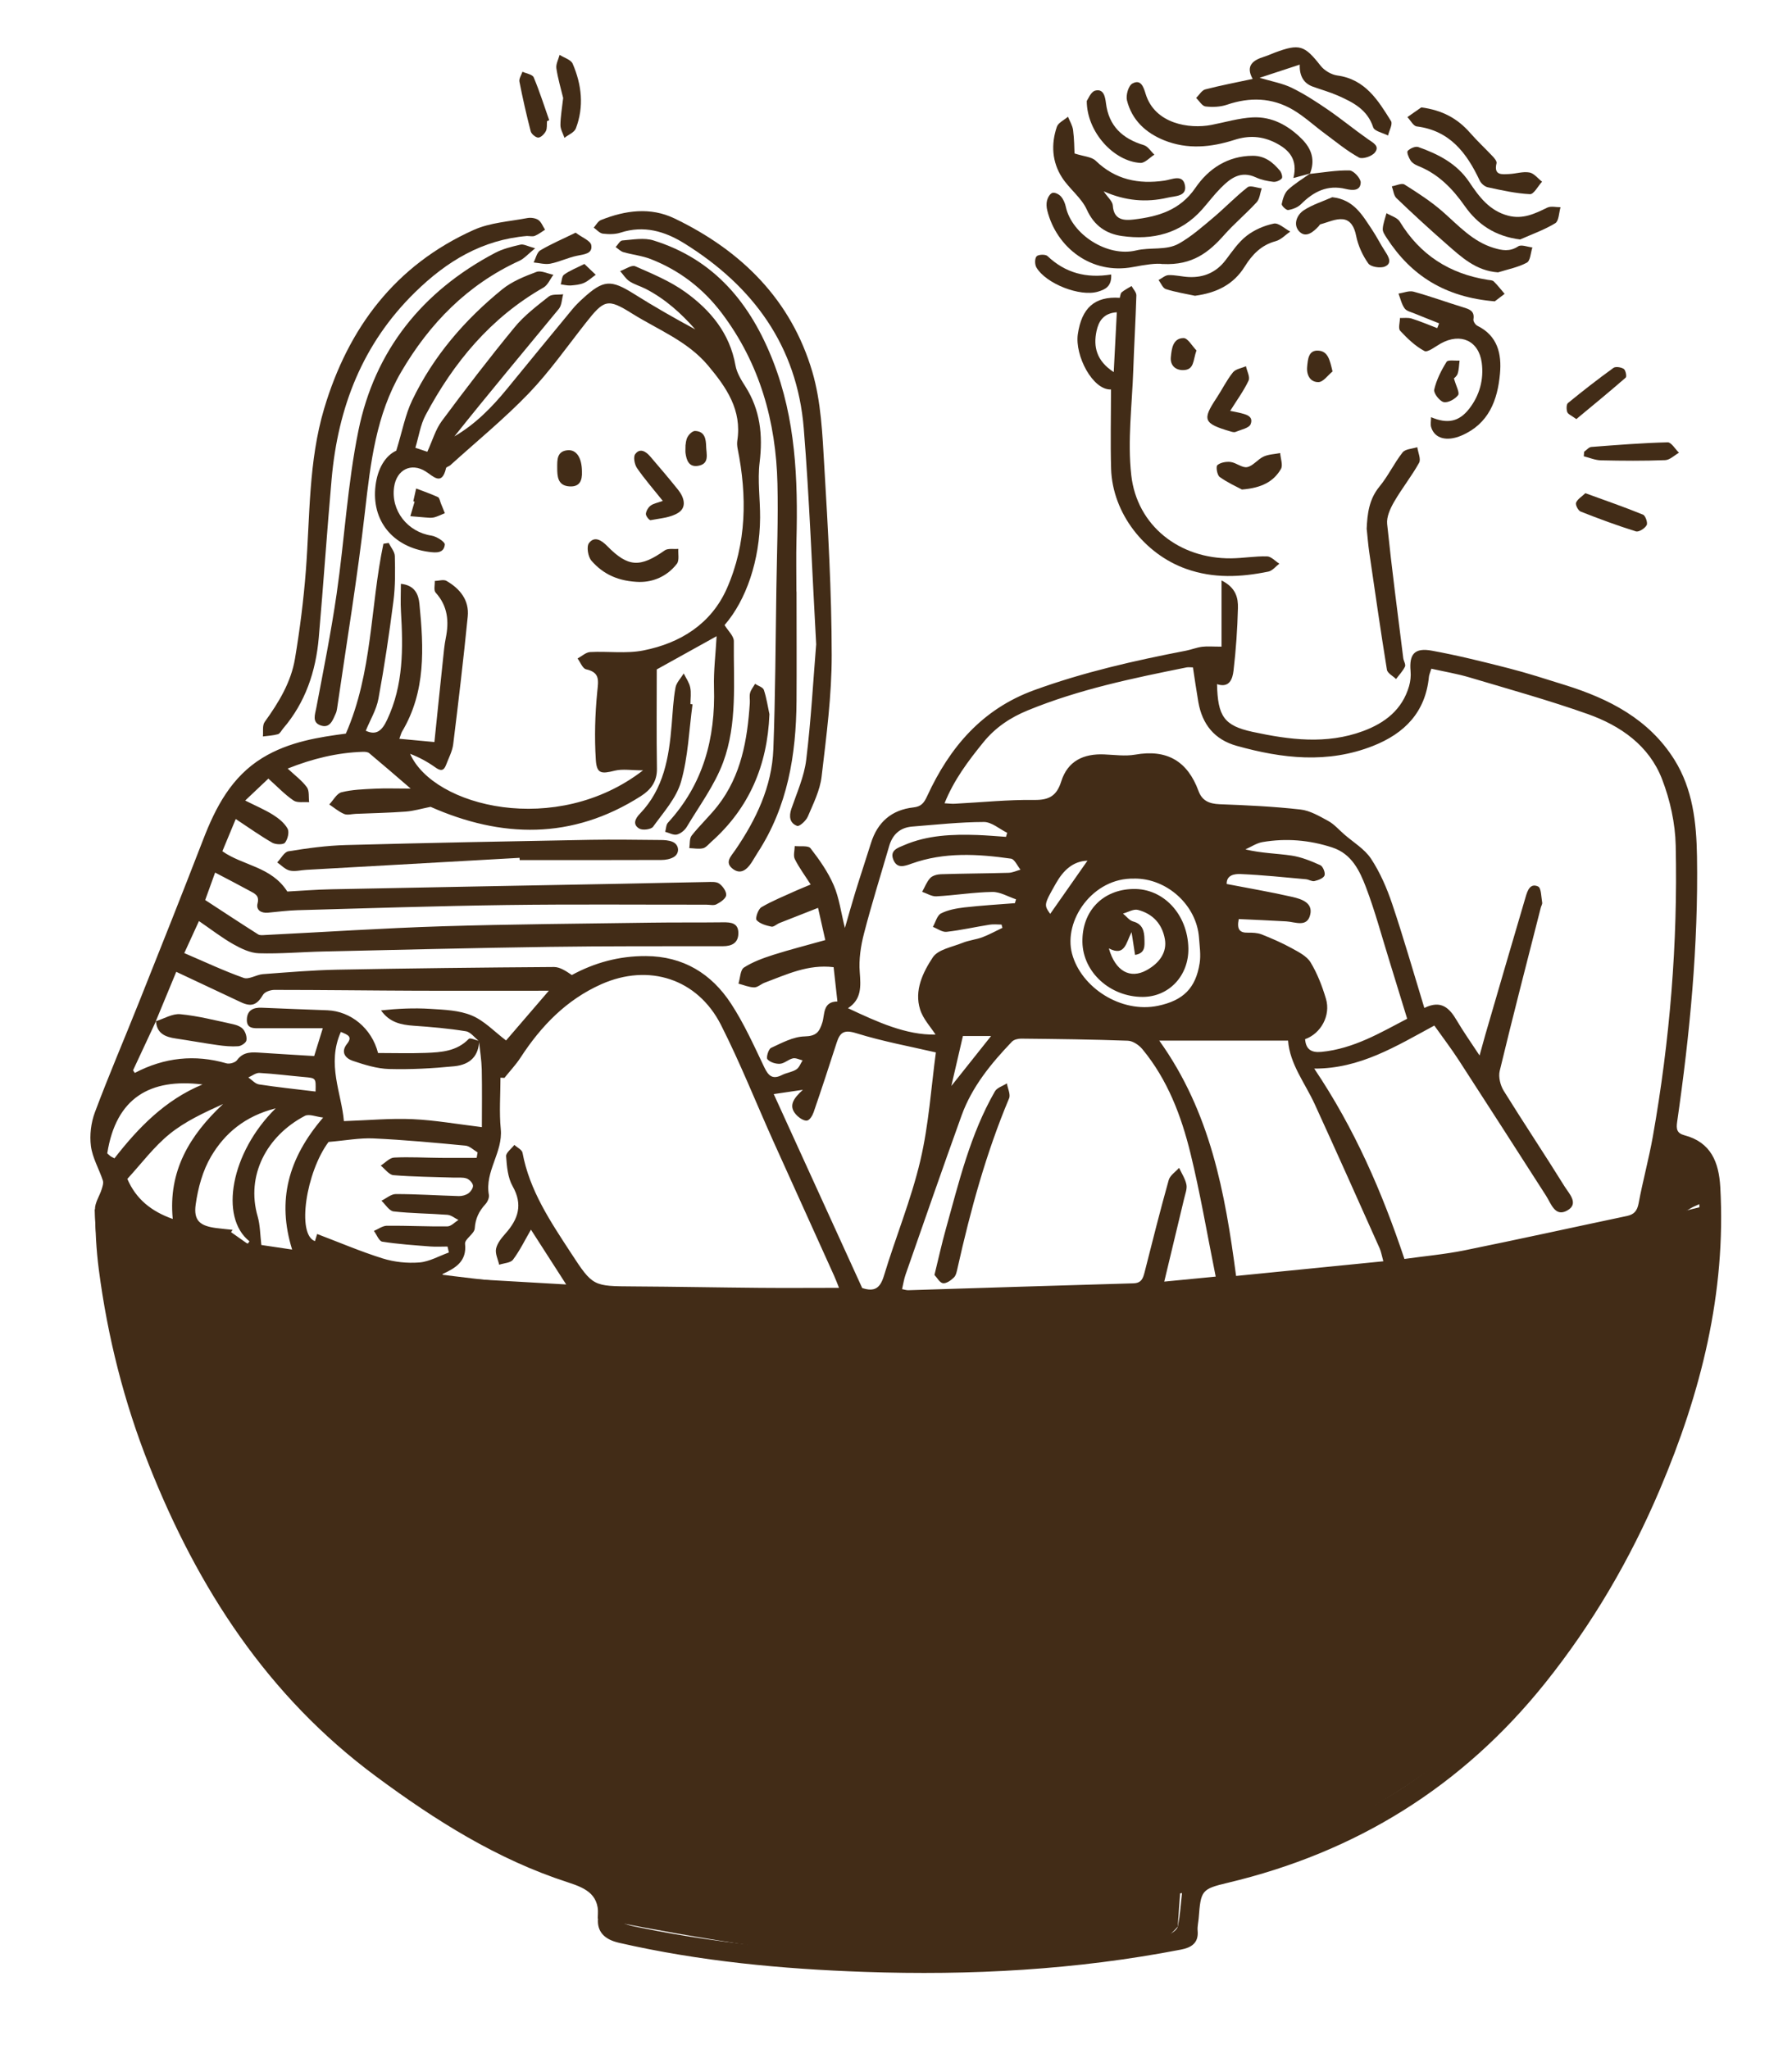 <?xml version="1.0" encoding="UTF-8"?>
<svg id="Layer_1" data-name="Layer 1" xmlns="http://www.w3.org/2000/svg" viewBox="0 0 301.56 344.75">
  <defs>
    <style>
      .cls-1 {
        fill: #422c17;
      }
    </style>
  </defs>
  <g id="HDOdVU.tif">
    <g>
      <path class="cls-1" d="M66.69,75.81c1.02-3.32,1.51-6.03,2.66-8.43,3.55-7.43,8.83-13.55,15.18-18.71,1.64-1.33,3.74-2.17,5.74-2.92.78-.29,1.89.3,2.86.48-.55.73-.94,1.73-1.67,2.15-8.9,5.08-15.13,12.61-19.86,21.5-.85,1.61-1.12,3.53-1.7,5.46,1.06.35,1.83.61,2.01.67.87-1.9,1.38-3.75,2.45-5.19,3.96-5.34,8.01-10.62,12.23-15.75,1.62-1.98,3.74-3.58,5.76-5.18.56-.44,1.6-.27,2.42-.38-.23.82-.23,1.84-.72,2.45-5.87,7.14-11.81,14.21-17.58,21.46,3.51-2.04,6.29-4.87,8.83-7.97,3.66-4.48,7.33-8.95,11.01-13.41.55-.67,1.18-1.28,1.82-1.86,3.42-3.12,4.67-3.17,8.56-.73,3.35,2.11,6.8,4.08,10.31,5.97-2.4-2.73-5.07-5.13-8.34-6.82-.9-.46-1.91-.73-2.74-1.28-.62-.41-1.05-1.13-1.56-1.71.86-.3,1.93-1.08,2.54-.81,2.88,1.26,5.86,2.5,8.39,4.31,4.25,3.05,7.52,6.94,8.48,12.39.22,1.23.96,2.43,1.65,3.51,2.52,3.96,2.97,8.19,2.41,12.79-.37,3.05.1,6.2.08,9.31-.05,7.18-2.34,13.87-5.98,18.06.59.97,1.57,1.84,1.56,2.71-.07,6.84.62,13.85-1.8,20.38-1.43,3.85-3.99,7.29-6.12,10.86-.34.57-1.03,1.14-1.66,1.29-.59.14-1.31-.28-1.97-.46.15-.52.14-1.18.46-1.53,5.94-6.46,8.01-14.19,7.75-22.78-.08-2.78.28-5.58.44-8.6-3.44,1.91-6.61,3.67-10.07,5.59,0,5.33-.06,11.02.03,16.71.03,2.18-1.07,3.57-2.71,4.61-11.6,7.41-23.53,7.04-35.38,1.8-1.55.31-2.85.7-4.18.8-2.81.21-5.63.26-8.44.38-.65.03-1.39.25-1.93.02-.9-.38-1.68-1.05-2.5-1.6.68-.71,1.25-1.84,2.05-2.05,1.8-.45,3.71-.51,5.58-.6,1.78-.09,3.57-.02,6.07-.02-2.65-2.28-4.8-4.14-6.98-5.96-.24-.2-.69-.24-1.04-.23-4.36.14-8.51,1.16-12.68,2.82,1.2,1.13,2.39,2,3.23,3.14.44.6.27,1.66.38,2.52-.89-.08-1.99.15-2.63-.29-1.48-1.01-2.73-2.34-4.23-3.68-1.24,1.18-2.51,2.38-3.9,3.69,1.77.89,3.29,1.53,4.67,2.39.95.6,1.93,1.38,2.46,2.33.32.57.03,1.81-.44,2.38-.29.36-1.57.32-2.13,0-2.03-1.17-3.94-2.53-6.15-3.99-.86,2.07-1.54,3.71-2.25,5.42,3.45,2.44,8.24,2.56,10.93,6.78,2.14-.11,4.79-.33,7.45-.38,16.27-.33,32.53-.62,48.8-.93,4.77-.09,9.55-.21,14.32-.29.71-.01,1.59-.1,2.1.26.6.42,1.25,1.33,1.18,1.96-.06.58-.97,1.19-1.64,1.53-.46.24-1.13.06-1.71.06-11.22.01-22.43-.09-33.65.06-11.71.16-23.42.55-35.13.87-1.66.05-3.31.26-4.97.42-1.17.11-2.04-.46-1.76-1.55.35-1.34-.46-1.65-1.24-2.08-1.88-1.03-3.79-2.01-5.9-3.12-.63,1.73-1.14,3.13-1.67,4.62,3.01,1.96,5.94,3.9,8.91,5.78.32.2.84.12,1.27.1,9.88-.49,19.76-1.15,29.65-1.46,11.71-.36,23.43-.44,35.15-.61,4.05-.06,8.1-.01,12.16-.06,1.35-.02,2.59.12,2.58,1.82,0,1.63-1.06,2.2-2.61,2.2-9.77.01-19.54-.03-29.3.11-12.65.18-25.3.5-37.95.78-3.61.08-7.22.41-10.82.3-1.45-.04-2.98-.78-4.3-1.52-1.93-1.09-3.7-2.47-5.79-3.9-.88,1.93-1.64,3.59-2.47,5.39,3.38,1.44,6.62,2.98,9.99,4.17.89.32,2.15-.55,3.25-.63,4.17-.31,8.35-.67,12.53-.75,12.15-.23,24.3-.37,36.45-.45,1.01,0,2.03.69,3,1.35,3.78-2.06,7.95-3.22,12.47-3.19,6.27.03,11.01,2.95,14.31,7.99,2.2,3.36,3.87,7.09,5.61,10.73.7,1.47,1.41,2.08,2.98,1.29.77-.39,1.7-.48,2.41-.94.48-.3.71-1,1.05-1.52-.55-.13-1.14-.45-1.63-.34-.76.17-1.43.86-2.17.91-.72.05-1.67-.25-2.12-.76-.24-.27.17-1.7.61-1.91,1.8-.83,3.72-1.88,5.62-1.93,1.97-.05,2.5-.7,3.02-2.36.42-1.35.04-3.49,2.53-3.52-.22-1.99-.42-3.83-.64-5.77-4.32-.53-7.92,1.24-11.61,2.61-.61.23-1.18.8-1.76.79-.88-.02-1.76-.4-2.64-.63.29-.93.3-2.3.92-2.71,1.49-.96,3.24-1.59,4.95-2.14,2.8-.89,5.66-1.61,8.74-2.48-.37-1.64-.75-3.35-1.22-5.42-2.37.93-4.43,1.73-6.49,2.55-.47.19-.97.69-1.35.61-.9-.19-1.94-.48-2.5-1.1-.26-.29.26-1.85.81-2.17,1.85-1.09,3.88-1.89,5.84-2.79.71-.32,1.44-.6,2.45-1.03-.96-1.51-1.95-2.83-2.67-4.28-.29-.58-.02-1.45-.01-2.19.91.11,2.27-.13,2.66.38,1.49,1.92,2.93,3.97,3.89,6.19.93,2.15,1.23,4.57,1.89,7.21.62-2.14,1.16-4.08,1.75-6.01.85-2.76,1.77-5.49,2.63-8.25,1.1-3.54,3.47-5.61,7.15-6.02,1.34-.15,1.79-.76,2.34-1.96,3.76-8.14,9.21-14.58,17.98-17.77,8.32-3.03,16.88-4.97,25.54-6.64.92-.18,1.8-.54,2.72-.66.88-.11,1.78-.02,3.27-.02v-11.14c2.48,1.24,2.8,3,2.76,4.65-.09,3.51-.33,7.03-.74,10.51-.16,1.39-.67,2.99-2.78,2.29.13,5.39,1.15,6.98,6,8.03,6.16,1.33,12.4,2.15,18.57-.13,3.7-1.37,6.6-3.6,7.75-7.57.23-.81.33-1.7.25-2.54-.25-2.85.68-3.96,3.6-3.42,4.32.79,8.59,1.85,12.85,2.94,3.21.82,6.38,1.85,9.55,2.84,7.41,2.31,14.11,5.73,18.39,12.55,3.1,4.94,3.72,10.6,3.81,16.26.24,14.99-1.2,29.87-3.34,44.69-.18,1.23-.03,1.91,1.23,2.25,4.47,1.18,5.79,4.54,6.03,8.7,1,17.85-3.27,34.68-10.18,50.92-4.96,11.68-11.31,22.57-19.28,32.53-13.96,17.43-31.81,28.49-53.46,33.63-4.38,1.04-4.5,1.29-4.85,5.92-.06.72-.25,1.44-.18,2.15.19,2.1-1.13,2.84-2.81,3.16-17.61,3.41-35.42,4.38-53.29,3.75-13.87-.48-27.67-1.78-41.26-4.89-2.45-.56-3.73-1.85-3.55-4.08.31-3.89-1.72-5.02-5.07-6.1-11.88-3.84-22.31-10.43-32.3-17.83-18.22-13.49-29.97-31.64-38.19-52.38-4.2-10.59-6.97-21.57-8.44-32.87-.44-3.36-.6-6.76-.65-10.15-.02-1.11.76-2.22,1.12-3.35.15-.48.35-1.06.21-1.49-.64-1.95-1.75-3.81-2.01-5.79-.24-1.85.01-3.94.67-5.7,2.35-6.28,5-12.44,7.48-18.67,3.61-9.05,7.22-18.1,10.73-27.19,2.12-5.5,4.79-10.59,9.99-13.77,4.48-2.74,9.59-3.49,14.03-4.08,4.51-10.31,4.09-21.37,6.32-31.94l.89-.14c.36.74,1.01,1.47,1.03,2.21.06,2.52.09,5.06-.23,7.55-.71,5.5-1.52,11-2.53,16.46-.34,1.86-1.4,3.58-2.13,5.38,1.81.84,2.75-.05,3.59-1.84,2.77-5.86,2.7-12.02,2.33-18.26-.09-1.48-.01-2.96-.01-4.62,2.45.25,2.98,1.92,3.12,3.38.73,7.37,1.11,14.74-2.93,21.49-.14.24-.2.53-.45,1.2,2.02.19,3.87.36,5.9.55.51-4.88.97-9.47,1.46-14.05.12-1.15.22-2.3.45-3.43.57-2.82.35-5.4-1.71-7.67-.35-.38-.11-1.29-.14-1.95.67-.02,1.49-.3,1.98-.01,2.26,1.31,3.84,3.24,3.57,5.98-.72,7.18-1.56,14.35-2.45,21.52-.15,1.18-.77,2.31-1.2,3.46-.39,1.04-.93,1.04-1.81.41-1.3-.93-2.72-1.7-4.24-2.28,3.94,8.94,24.63,14.05,39.2,2.78-1.98,0-3.45-.27-4.77.06-2.27.57-3.03.52-3.18-1.85-.24-3.79-.13-7.63.24-11.4.19-1.92.51-3.28-1.88-3.81-.58-.13-.96-1.19-1.43-1.82.71-.38,1.4-1.04,2.12-1.08,2.98-.16,6.07.3,8.95-.27,6.23-1.23,11.42-4.46,14.06-10.44,3.33-7.56,3.42-15.53,1.8-23.55-.08-.42-.11-.87-.05-1.29.8-5.18-1.82-8.96-4.92-12.66-3.46-4.12-8.39-6-12.76-8.73-4.14-2.59-4.7-2.42-7.86,1.61-3.13,3.98-6.06,8.16-9.55,11.8-4.14,4.3-8.79,8.1-13.22,12.11-.21.19-.66.27-.7.47-.71,3.08-2.16,1.35-3.45.55-2.42-1.51-4.86-.3-5.29,2.61-.58,4,2.26,7.59,6.29,8.2.85.13,2.29,1.06,2.24,1.5-.15,1.52-1.52,1.39-2.71,1.23-6.06-.82-9.67-5.27-8.95-11.13.34-2.82,1.61-5.06,3.55-5.92ZM80.63,175.13c-.08,2.43-1.39,3.99-4.19,4.27-3.64.36-7.32.56-10.98.46-2.04-.06-4.12-.71-6.08-1.37-1.23-.41-2.11-1.44-.99-2.85,1-1.26.12-1.53-1.03-2.02-2.42,5.41.13,10.35.51,15.01,4.13-.14,7.87-.5,11.58-.33,3.77.17,7.52.84,11.64,1.34,0-3.09.05-6.4-.02-9.7-.04-1.6-.3-3.19-.47-4.78-.73-.57-1.4-1.52-2.2-1.65-2.91-.47-5.85-.73-8.79-.93-2.12-.15-4.06-.55-5.49-2.58,2.77-.3,5.53-.43,8.27-.26,2.36.15,4.87.23,7,1.12,2.11.88,3.82,2.72,5.77,4.2,2.31-2.69,4.76-5.54,7.2-8.37-7.33,0-14.61.02-21.89,0-8.1-.03-16.19-.14-24.29-.14-.65,0-1.61.32-1.9.8-1.04,1.74-1.95,2.12-3.77,1.26-3.55-1.68-7.11-3.34-10.85-5.1-1.2,2.89-2.32,5.61-3.45,8.33l.05-.06c-1.29,2.77-2.58,5.53-3.87,8.3.1.15.2.3.29.44,4.98-2.61,10.11-3.15,15.44-1.61.51.15,1.46-.13,1.76-.53,1.1-1.51,2.57-1.35,4.1-1.25,3,.2,6,.37,8.89.55.49-1.57.94-3.04,1.45-4.68-3.53,0-6.99,0-10.45,0-1.09,0-2.38.15-2.33-1.47.04-1.53,1.06-2.05,2.52-1.98,3.68.17,7.36.28,11.04.43,3.93.17,7.45,3.01,8.52,7.19,2.61,0,5.34.08,8.06-.02,2.59-.1,5.2-.27,7.21-2.36.22-.23,1.14.21,1.73.34ZM285.94,202.61c-.61.29-1.02.43-1.37.65-6.77,4.18-14.44,5.77-22.03,7.5-13.61,3.1-27.4,5.11-41.3,6.17-16.27,1.24-32.54,2.67-48.84,3.18-15.96.5-31.95-.1-47.92-.15-17.86-.06-35.71-.32-53.48-2.23-9.04-.97-18.12-1.72-27.07-3.22-8.66-1.45-17.25-3.53-24.52-9.52-.03.58-.06.85-.05,1.11.03.8.02,1.6.11,2.38,1.75,15.53,5.46,30.54,12.1,44.74,7.41,15.84,17.11,29.86,30.93,40.98,18.17,14.62,38.53,23.16,61.95,23.79,12.2.33,24.4.49,36.61.48,13.97,0,27.83-1.42,41.51-4.34,16.4-3.5,31.42-9.88,43.83-21.45,17.37-16.18,28.74-36.05,35.2-58.76,2.87-10.08,4.83-20.37,4.36-31.32ZM248.98,177.6c.39-1.39.66-2.42.95-3.43,2.26-7.75,4.51-15.5,6.8-23.24.3-1.03.74-2.4,2.1-1.78.54.25.52,1.76.69,2.71.05.25-.16.55-.23.83-2.33,9.16-4.71,18.31-6.92,27.5-.24,1.01.11,2.42.68,3.34,3.35,5.4,6.89,10.69,10.24,16.09.74,1.19,2.49,2.91.44,4.05-2.05,1.14-2.7-1.15-3.56-2.49-4.88-7.6-9.75-15.2-14.67-22.78-1.28-1.98-2.72-3.86-4.13-5.85-6.44,3.48-12.53,7.28-20.21,7.24,6.79,10.09,11.42,20.77,15.18,32.03,3.4-.48,6.79-.78,10.11-1.45,9.12-1.85,18.22-3.86,27.33-5.78,1.22-.26,1.73-.87,1.97-2.14.7-3.76,1.72-7.46,2.39-11.22,2.87-16.2,4.21-32.54,3.85-48.97-.08-3.74-.94-7.65-2.29-11.15-2.18-5.67-6.99-9.01-12.51-10.97-6.52-2.31-13.21-4.17-19.85-6.15-2.11-.63-4.3-.99-6.47-1.48-.21.69-.38,1.02-.41,1.37-.58,5.94-4.08,9.51-9.38,11.61-7.65,3.03-15.31,2.14-22.96,0-3.74-1.04-5.8-3.61-6.46-7.36-.33-1.9-.6-3.82-.91-5.84-.38,0-.73-.06-1.06,0-9.06,1.82-18.1,3.69-26.71,7.22-2.94,1.2-5.48,2.89-7.49,5.37-2.54,3.13-4.96,6.33-6.54,10.27.72.04,1.22.11,1.71.08,4.47-.23,8.95-.7,13.41-.64,2.53.04,3.77-.75,4.51-3.1,1.09-3.47,3.77-4.71,7.25-4.56,1.73.07,3.51.33,5.19.04,5.35-.95,8.82,1.09,10.67,6.12.6,1.64,1.81,2.15,3.54,2.22,4.54.17,9.09.38,13.61.89,1.62.18,3.21,1.13,4.7,1.94.98.54,1.76,1.45,2.63,2.21,1.55,1.36,3.46,2.48,4.55,4.13,1.53,2.32,2.67,4.97,3.56,7.61,1.93,5.73,3.59,11.54,5.41,17.5,2.84-1.41,4.24.03,5.45,2.09,1.13,1.92,2.42,3.74,3.86,5.93ZM84.92,181.36l-.7-.04c0,2.89-.23,5.79.05,8.65.38,3.92-2.72,7.12-2,11.06.09.49-.23,1.19-.59,1.58-1.08,1.18-1.68,2.41-1.79,4.08-.06.9-1.71,1.79-1.63,2.58.32,2.95-1.58,4.07-3.79,5.09l.13.56c6.75.39,13.49.78,20.68,1.19-2.16-3.35-3.98-6.19-5.93-9.22-1.02,1.76-1.87,3.52-3.02,5.05-.41.55-1.53.58-2.33.85-.2-.9-.7-1.87-.52-2.7.2-.93.92-1.8,1.58-2.55,2.15-2.42,2.97-4.85,1.2-7.97-.81-1.43-.97-3.32-1.09-5.03-.04-.6.9-1.27,1.39-1.91.47.44,1.28.81,1.37,1.32,1.18,6.37,4.72,11.6,8.15,16.86,3.69,5.66,3.74,5.59,10.53,5.63,7.09.04,14.17.18,21.26.24,4.39.04,8.78,0,13.32,0-.28-.7-.52-1.36-.81-2-3.42-7.57-6.85-15.13-10.26-22.7-2.93-6.52-5.57-13.18-8.8-19.55-3.95-7.77-12.15-10.38-20.12-6.84-5.89,2.62-10.15,7.04-13.61,12.36-.78,1.2-1.79,2.26-2.69,3.39ZM195.93,215.63c3.02-.29,5.67-.55,8.65-.84-1.45-7.19-2.6-14.02-4.24-20.72-1.55-6.33-3.86-12.43-8.1-17.55-.57-.69-1.6-1.39-2.44-1.42-5.99-.22-11.98-.29-17.98-.35-.51,0-1.19.16-1.53.51-3.51,3.67-6.73,7.59-8.48,12.44-3.2,8.89-6.3,17.82-9.42,26.75-.27.77-.39,1.6-.59,2.45.48.09.76.19,1.04.18,12.63-.39,25.26-.8,37.89-1.16,1.36-.04,1.62-.84,1.89-1.89,1.31-5.17,2.61-10.34,4.05-15.48.22-.79,1.15-1.38,1.75-2.06.43.93,1.03,1.83,1.23,2.8.15.72-.19,1.56-.37,2.33-1.08,4.55-2.18,9.1-3.36,14.02ZM208,214.68c8.45-.84,16.54-1.65,24.79-2.47-.27-.97-.37-1.62-.63-2.2-3.62-8.09-7.23-16.18-10.92-24.24-1.64-3.57-4.2-6.75-4.48-10.69h-21.68c8.63,12.05,11.07,25.58,12.93,39.6ZM130.21,184.09c5.01,10.98,9.96,21.84,14.88,32.62,2.06.68,3.02.04,3.65-2.03,1.96-6.49,4.58-12.81,6.13-19.39,1.44-6.12,1.84-12.48,2.62-18.22-4.2-.98-8.88-1.83-13.39-3.23-2.05-.64-2.74-.16-3.3,1.58-1.26,3.91-2.54,7.82-3.88,11.71-.19.55-.63,1.3-1.08,1.4-.47.1-1.2-.35-1.63-.75-1.74-1.63-.66-2.99.9-4.42-1.71.25-3.04.45-4.9.72ZM103.98,319.39c-.28,3.98-.19,4.14,3.73,4.93,14.98,3.03,30.14,4.32,45.39,4.31,9.73,0,19.46-.54,29.17-1.15,4.81-.3,9.58-1.28,14.35-2.05.6-.1,1.47-.76,1.58-1.29.38-1.79.48-3.64.71-5.63-31.6,4.83-63.17,4.56-94.93.87ZM236.8,171.4c-1.09-3.54-2.07-6.75-3.06-9.96-1.26-4.06-2.36-8.18-3.87-12.15-1.07-2.8-2.4-5.63-5.67-6.7-3.85-1.26-7.78-1.59-11.75-.91-1,.17-1.92.81-2.87,1.23,2.74.66,5.27.67,7.75,1.04,1.67.25,3.31.92,4.86,1.62.44.2.87,1.29.7,1.73-.19.48-1.06.79-1.69.94-.43.1-.96-.27-1.45-.31-3.65-.33-7.3-.71-10.96-.87-1.01-.05-2.41.14-2.36,1.67,3.76.73,7.43,1.35,11.06,2.18,1.5.35,3.49.96,2.99,3-.53,2.18-2.52,1.2-4.03,1.11-2.69-.16-5.38-.26-7.99-.39-.37,1.81.21,2.32,1.53,2.29.77-.01,1.61.02,2.31.29,1.72.68,3.44,1.43,5.06,2.32,1.16.64,2.54,1.33,3.18,2.38,1.14,1.88,1.96,4.01,2.59,6.13.84,2.81-.85,5.86-3.51,6.8.14,1.7,1.02,2.3,2.74,2.14,5.49-.53,10.07-3.31,14.46-5.59ZM157.47,174.12c-.84-1.32-2.13-2.67-2.63-4.27-1.02-3.22.47-6.25,2.13-8.77.88-1.34,3.27-1.74,5.02-2.45,1.07-.43,2.26-.54,3.33-.94,1.16-.44,2.25-1.05,3.37-1.58l-.15-.55c-.67,0-1.36-.09-2.02.02-2.41.38-4.81.93-7.23,1.2-.73.08-1.53-.53-2.3-.83.44-.78.7-1.93,1.37-2.27,1.19-.6,2.6-.85,3.95-1.01,2.82-.32,5.65-.49,8.48-.71.06-.22.13-.44.19-.65-1.33-.44-2.67-1.26-3.99-1.24-3.14.05-6.27.57-9.42.74-.78.04-1.59-.49-2.39-.76.44-.78.76-1.67,1.35-2.31.39-.42,1.18-.63,1.8-.65,3.8-.12,7.59-.13,11.39-.24.67-.02,1.34-.34,2.01-.53-.53-.64-.99-1.76-1.6-1.85-5.61-.8-11.23-1.13-16.71.83-1.24.45-2.48.9-3.1-.69-.61-1.57.82-1.98,1.82-2.41,3.94-1.7,8.13-1.85,12.34-1.71,1.6.06,3.2.2,4.81.31.07-.23.13-.45.2-.68-1.3-.64-2.61-1.82-3.91-1.82-4.02.01-8.05.45-12.07.77-2.02.16-3.3,1.31-3.87,3.25-1.43,4.92-2.97,9.81-4.25,14.76-.54,2.09-.88,4.34-.71,6.48.18,2.41.33,4.57-1.98,6.07,4.97,2.33,9.79,4.55,14.76,4.44ZM55.3,192.12c-3.79,5.06-5.41,15.58-2.3,16.7.16-.5.31-1,.37-1.2,3.77,1.43,7.34,2.96,11.02,4.11,1.95.61,4.13.84,6.17.68,1.69-.13,3.32-1.09,4.98-1.68-.08-.33-.16-.67-.23-1-.96,0-1.92.06-2.87-.01-2.71-.21-5.43-.39-8.11-.81-.55-.09-.94-1.18-1.41-1.81.73-.3,1.45-.86,2.18-.87,3.39-.03,6.79.15,10.18.11.63,0,1.25-.71,1.87-1.08-.62-.3-1.22-.82-1.86-.87-3.02-.23-6.06-.23-9.06-.57-.74-.09-1.37-1.17-2.04-1.8.81-.39,1.61-1.12,2.42-1.12,3.54,0,7.08.24,10.61.34.54.01,1.18-.16,1.61-.47.39-.29.83-.92.76-1.33-.07-.45-.62-1.01-1.08-1.17-.66-.22-1.43-.12-2.15-.14-3.39-.12-6.78-.13-10.15-.41-.75-.06-1.43-1.05-2.14-1.61.75-.47,1.48-1.31,2.25-1.35,2.59-.13,5.2.03,7.81.05,2.03.02,4.06,0,6.08,0,.05-.31.11-.61.16-.92-.68-.4-1.33-1.07-2.04-1.14-5.15-.49-10.3-.97-15.47-1.21-2.3-.11-4.62.34-7.57.59ZM190.85,147.83c-6.94-.19-11.95,7.05-10.44,12.65,1.53,5.69,8.26,10.05,14.48,8.74,4.22-.89,6.33-2.95,6.99-7.17.22-1.39-.01-2.86-.11-4.29-.4-5.47-5.4-10-10.91-9.94ZM54.38,188.03c-1.18-.13-2.37-.66-3.09-.28-6.42,3.38-9.93,10.02-7.93,16.92.42,1.45.41,3.02.62,4.8,1.37.2,3.26.48,5.18.77-2.57-8.25-.68-15.33,5.21-22.2ZM46.38,186.48c-5.16,1.31-8.56,4.2-10.86,8.09-1.41,2.39-2.2,5.31-2.59,8.09-.38,2.72.74,3.61,3.46,3.96.92.12,1.84.2,2.76.3-.09.13-.18.26-.27.39.93.66,1.87,1.31,2.8,1.97l.3-.43c-5.1-4.03-3.14-14.94,4.41-22.37ZM29.07,205.08c-.78-8.07,2.85-14.07,8.47-19.33-3.21,1.46-6.39,2.92-9.02,5.06-2.64,2.15-4.73,4.97-7.09,7.54,1.45,3.39,4.04,5.47,7.64,6.74ZM34.07,182.46c-8.8-1.08-14.55,2.24-16.02,11.59-.04-.04.21.22.49.44.16.13.37.21.72.4,4.03-5.18,8.55-9.84,14.82-12.43ZM53.1,183.65c.07-2.29.07-2.26-1.91-2.44-2.51-.22-5.01-.55-7.53-.69-.61-.03-1.24.49-1.87.76.59.4,1.15,1.07,1.79,1.17,3.11.48,6.25.8,9.52,1.2ZM162.04,174.31c-.68,2.94-1.31,5.62-1.95,8.41,2.26-2.85,4.41-5.55,6.69-8.41h-4.73ZM176.73,153.76c2.03-2.9,4.16-5.93,6.27-8.95-2.47.08-4.09,1.67-5.31,3.82-2.04,3.6-2.03,3.61-.96,5.13Z"/>
      <path class="cls-1" d="M134.04,99.55c0,6.15.04,12.3,0,18.45-.07,9.01-1.49,17.69-6.53,25.44-.35.54-.67,1.12-1.02,1.66-.79,1.21-1.85,2.12-3.2,1.07-1.38-1.08-.29-2.08.43-3.13,3.52-5.14,6.18-10.69,6.42-17,.34-9.02.37-18.04.51-27.07.09-5.86.32-11.72.18-17.57-.24-10.49-2.98-20.26-9.39-28.74-3.1-4.1-7.11-7.19-11.94-9.07-1.46-.57-3.07-.73-4.58-1.16-.48-.14-.88-.56-1.32-.86.37-.39.72-1.08,1.12-1.11,1.76-.13,3.67-.51,5.27,0,10.25,3.2,16.32,10.61,20.11,20.32,3.8,9.72,4.19,19.85,3.93,30.08-.07,2.89-.01,5.79-.01,8.68,0,0,.02,0,.02,0Z"/>
      <path class="cls-1" d="M137.35,108.47c-.71-12.74-1.14-24.58-2.09-36.37-1.12-13.86-8.5-23.94-20.1-31.15-3.3-2.05-6.81-3.08-10.73-1.81-.93.3-2.01.29-2.99.17-.54-.07-1.02-.66-1.53-1.01.4-.44.72-1.09,1.22-1.28,4.09-1.63,8.32-2.22,12.39-.26,11.24,5.41,19.61,13.67,23.18,25.8,1.48,5.04,1.7,10.52,2.01,15.83.63,10.59,1.24,21.2,1.25,31.81.01,6.83-.9,13.67-1.7,20.47-.27,2.3-1.39,4.54-2.32,6.72-.29.69-1.41,1.71-1.79,1.57-1.24-.45-1.42-1.57-.98-2.87.93-2.72,2.16-5.43,2.5-8.24.82-6.72,1.19-13.5,1.67-19.37Z"/>
      <path class="cls-1" d="M88.73,39.7c-7.58.63-13.56,4.25-18.91,9.5-8.83,8.66-12.93,19.31-14.01,31.35-.79,8.92-1.39,17.85-2.17,26.77-.5,5.65-2.24,10.88-6.01,15.27-.28.33-.51.84-.86.94-.81.23-1.69.27-2.53.38.08-.82-.12-1.85.3-2.44,2.35-3.26,4.44-6.68,5.1-10.66.82-4.9,1.45-9.86,1.83-14.81.7-9.13.43-18.37,3.08-27.26,4.06-13.6,11.99-24.13,25.16-30.05,2.76-1.24,6-1.42,9.03-2,.59-.11,1.38,0,1.85.32.51.35.76,1.08,1.13,1.64-.56.35-1.1.78-1.71,1.03-.37.15-.86.03-1.29.03Z"/>
      <path class="cls-1" d="M90.05,41.78c-1.24,1.01-1.85,1.73-2.63,2.09-8.74,4-15.13,10.54-19.9,18.69-4.23,7.22-5.17,15.31-6.1,23.48-1.26,11.1-3.1,22.14-4.7,33.2-.04.28-.11.57-.23.83-.5,1.12-.98,2.54-2.56,1.97-1.44-.52-.93-1.77-.7-2.96,1.21-6.37,2.49-12.74,3.42-19.16,1.33-9.14,1.82-18.43,3.66-27.45,2.75-13.5,10.75-23.45,22.96-29.9,1.32-.7,2.84-1.07,4.31-1.41.54-.13,1.19.27,2.47.61Z"/>
      <path class="cls-1" d="M186.95,65.53c-3.07.12-6.1-5.69-5.57-9.31.64-4.37,2.8-6.4,7.06-6.11.09-.3.1-.74.32-.93.5-.42,1.1-.71,1.66-1.06.28.53.82,1.06.81,1.58-.12,4.18-.38,8.36-.52,12.54-.2,5.9-.99,11.88-.34,17.69.95,8.56,8.16,14.11,16.81,14.01,2.02-.02,4.03-.38,6.04-.33.7.02,1.38.8,2.07,1.23-.61.46-1.16,1.19-1.84,1.33-4.64.95-9.22,1.19-13.85-.46-7.01-2.49-12.39-9.36-12.62-16.82-.13-4.39-.02-8.79-.02-13.37ZM187.42,62.61c.19-3.55.35-6.74.52-10.07-2.3.15-3.07,1.58-3.41,3.14-.57,2.65-.02,5.03,2.88,6.92Z"/>
      <path class="cls-1" d="M87.44,144.33c-11.96.67-23.93,1.35-35.89,2.02-.94.05-1.92.33-2.8.12-.76-.18-1.41-.89-2.1-1.37.63-.65,1.18-1.76,1.89-1.87,3.2-.52,6.43-.96,9.67-1.05,13.72-.37,27.43-.63,41.15-.88,3.9-.07,7.81,0,11.71.03.71,0,1.48.04,2.11.31,1.14.48,1.25,1.95.18,2.57-.59.34-1.36.48-2.06.48-7.95.03-15.9.02-23.85.02,0-.13-.02-.26-.02-.39Z"/>
      <path class="cls-1" d="M185.74,32.21c.66.98,1.49,1.66,1.53,2.38.15,2.49,1.96,2.53,3.53,2.34,4.06-.49,7.76-1.52,10.37-5.33,2.19-3.2,5.41-5.37,9.65-5.39,2.05,0,3.38,1.1,4.56,2.5.28.32.5,1.11.32,1.31-.32.36-.98.63-1.45.57-.99-.12-2.02-.33-2.92-.75-2.54-1.17-4.28.15-5.89,1.78-1.12,1.13-2.08,2.41-3.13,3.6-3.64,4.1-8.34,5.22-13.51,4.49-2.62-.37-4.67-1.7-5.91-4.44-.91-2.01-2.94-3.49-4.17-5.4-1.69-2.63-1.87-5.6-.87-8.54.24-.69,1.23-1.13,1.87-1.69.3.75.76,1.47.86,2.25.2,1.54.2,3.11.24,3.93,1.57.51,2.87.55,3.56,1.22,3.31,3.2,7.2,3.99,11.59,3.35,1.24-.18,3.09-1.16,3.44.82.33,1.87-1.67,1.75-2.92,2.05-3.6.84-7.13.54-10.73-1.06Z"/>
      <path class="cls-1" d="M218.73,10.87c-2.28.75-4.29,1.41-6.76,2.22,2.1.63,3.87.93,5.42,1.69,2.11,1.03,4.11,2.33,6.05,3.66,2.3,1.58,4.46,3.36,6.75,4.97.85.6,2.05,1.15,1.18,2.25-.5.64-2.09,1.17-2.69.84-2.06-1.14-3.9-2.67-5.8-4.08-1.79-1.32-3.44-2.87-5.35-3.98-3.5-2.03-7.22-2.13-11.06-.82-1.12.38-2.43.43-3.61.29-.57-.07-1.05-.93-1.57-1.43.51-.5.94-1.28,1.54-1.44,2.57-.67,5.18-1.16,7.97-1.76-1.22-2.19,0-3.14,1.91-3.73.62-.19,1.21-.47,1.82-.7,4.17-1.55,4.99-1.24,7.71,2.22.63.8,1.8,1.49,2.8,1.63,4.7.63,6.87,4.18,9.04,7.67.32.51-.31,1.6-.5,2.43-.87-.45-2.29-.72-2.5-1.38-.97-2.98-3.36-4.19-5.88-5.31-1.38-.61-2.85-1.02-4.27-1.53q-2.3-.83-2.21-3.7Z"/>
      <path class="cls-1" d="M242.17,54.4c-1.37-.55-2.74-1.08-4.1-1.64-.59-.25-1.37-.41-1.7-.87-.51-.71-.7-1.65-1.03-2.49.85-.13,1.77-.53,2.53-.33,2.83.78,5.59,1.79,8.4,2.65,1.05.32,1.91.62,1.68,2.02-.05.32.33.91.66,1.07,3.41,1.68,4.11,4.72,3.81,8.04-.4,4.5-1.9,8.47-6.48,10.43-2.48,1.06-4.53.5-5.1-1.4-.15-.49-.02-1.06-.02-1.69,2.76,1.17,4.71.78,6.42-1.42,1.75-2.25,2.48-4.93,2.11-7.73-.5-3.73-3.57-5.09-6.89-3.25-.91.51-2.21,1.55-2.75,1.27-1.54-.82-2.88-2.11-4.09-3.41-.36-.39-.04-1.41-.03-2.15.66.02,1.36-.09,1.97.1,1.46.46,2.87,1.06,4.3,1.61.1-.27.21-.54.31-.8Z"/>
      <path class="cls-1" d="M195.68,44.43c-1.1-.18-2.98.11-5.03.5-7,1.32-12.86-3.3-14.41-9.5-.14-.55-.18-1.19-.04-1.72.13-.49.51-1.15.91-1.26.41-.11,1.11.24,1.43.61.41.47.69,1.13.82,1.75,1.01,4.64,6.99,8.49,11.81,7.33,2.45-.59,5.07.05,7.22-1.16,2.08-1.17,3.92-2.8,5.77-4.35,1.97-1.66,3.76-3.54,5.79-5.13.46-.36,1.57.11,2.37.19-.27.79-.33,1.76-.84,2.33-1.75,1.91-3.76,3.58-5.47,5.51-2.54,2.87-5.31,5.14-10.33,4.89Z"/>
      <path class="cls-1" d="M229.98,89.09c.11-2.71.42-5.12,2.17-7.24,1.46-1.77,2.45-3.92,3.88-5.73.46-.58,1.62-.6,2.47-.88.13.89.65,2,.31,2.62-1.26,2.27-2.9,4.31-4.2,6.56-.65,1.12-1.3,2.54-1.18,3.74.78,7.53,1.77,15.04,2.71,22.55.06.5.46,1.09.29,1.45-.36.76-.99,1.4-1.5,2.09-.53-.52-1.45-.98-1.54-1.58-1.06-6.54-2-13.11-2.96-19.67-.2-1.36-.3-2.72-.43-3.93Z"/>
      <path class="cls-1" d="M220.49,29.19c-.8.21-1.6.43-2.83.76.76-3.11-.69-4.74-3.03-5.93-2.26-1.14-4.49-1.26-6.88-.49-3.93,1.26-7.92,1.66-11.86.07-3.09-1.25-5.41-3.4-6.24-6.7-.22-.86.24-2.48.9-2.84,1.45-.81,1.89.6,2.24,1.74,1.54,5.03,7.31,5.94,11.06,5.22,2.31-.45,4.62-1.15,6.95-1.27,3.25-.16,5.98,1.34,8.27,3.63,1.69,1.69,2.28,3.6,1.35,5.88l.07-.07Z"/>
      <path class="cls-1" d="M129.48,120.19c-.34,8.58-3.4,15.78-9.82,21.48-.43.38-.85.93-1.35,1.05-.73.17-1.53,0-2.31-.02.12-.72,0-1.62.39-2.11,1.38-1.75,3.04-3.29,4.41-5.04,3.94-5.07,4.97-11.08,5.38-17.26.04-.58-.1-1.18.05-1.72.15-.54.55-1.01.83-1.51.51.33,1.32.56,1.48,1.01.45,1.33.65,2.75.95,4.14Z"/>
      <path class="cls-1" d="M255.8,40.29c-4.2-.53-7.14-2.54-9.3-5.61-2.09-2.98-4.49-5.44-7.93-6.79-.45-.18-.95-.5-1.2-.89-.31-.48-.68-1.4-.48-1.61.4-.42,1.29-.82,1.78-.65,3.37,1.19,6.49,2.78,8.58,5.89,1.65,2.47,3.39,4.83,6.55,5.66,2.49.65,4.49-.34,6.59-1.36.61-.29,1.48-.06,2.22-.06-.28.92-.27,2.3-.88,2.68-1.85,1.13-3.94,1.86-5.94,2.75Z"/>
      <path class="cls-1" d="M252.12,45.83c-3.76-.26-6.21-2.59-8.7-4.77-2.87-2.51-5.68-5.09-8.43-7.73-.46-.44-.52-1.31-.77-1.98.72-.12,1.66-.59,2.12-.31,2.24,1.41,4.49,2.86,6.47,4.6,2.65,2.33,5.02,5,8.55,6.07,1.39.42,2.71.68,4.12-.26.52-.35,1.58.1,2.39.18-.29.88-.33,2.24-.93,2.56-1.47.79-3.2,1.12-4.83,1.63Z"/>
      <path class="cls-1" d="M239.19,18.07c3.52.47,6.08,1.86,8.19,4.27,1.22,1.4,2.6,2.67,3.87,4.03.28.3.66.78.59,1.08-.51,2.1.91,1.89,2.13,1.83,1.14-.05,2.32-.46,3.41-.26.77.14,1.42,1.01,2.12,1.55-.68.74-1.39,2.13-2.03,2.1-2.38-.12-4.75-.65-7.1-1.16-.53-.11-1.14-.65-1.37-1.15-2.18-4.62-5.01-8.39-10.59-9.09-.58-.07-1.05-1.03-1.57-1.57l2.34-1.63Z"/>
      <path class="cls-1" d="M251.53,50.7c-8.31-.68-14.05-4.31-18.15-10.63-.31-.48-.72-1.05-.69-1.55.05-.89.4-1.77.63-2.65.76.46,1.83.74,2.24,1.42,3.41,5.61,8.37,8.77,14.78,9.79.35.06.81.05,1.03.27.66.65,1.23,1.39,1.83,2.09-.71.54-1.43,1.08-1.67,1.27Z"/>
      <path class="cls-1" d="M116.54,118.5c-.59,4.35-.74,8.83-1.93,13.01-.78,2.76-2.96,5.16-4.71,7.59-.33.46-1.77.64-2.32.31-1.14-.67-.73-1.64.1-2.5,4.03-4.18,4.9-9.5,5.35-14.97.17-2.09.27-4.19.64-6.24.15-.85.91-1.6,1.39-2.39.38.78.92,1.52,1.09,2.34.19.9.04,1.87.04,2.81.12.01.23.03.35.04Z"/>
      <path class="cls-1" d="M201.07,49.76c-1.53-.33-3.25-.6-4.88-1.12-.52-.16-.82-1-1.23-1.52.56-.29,1.12-.82,1.69-.83,1.14-.04,2.28.27,3.43.32,2.54.11,4.61-.8,6.18-2.86,1.09-1.43,2.13-2.99,3.52-4.07,1.3-1.01,2.97-1.73,4.58-2.06.8-.16,1.83.85,2.76,1.34-.81.56-1.55,1.38-2.45,1.62-2.43.65-3.96,2.27-5.2,4.26-1.91,3.07-4.78,4.45-8.41,4.93Z"/>
      <path class="cls-1" d="M224.19,33.18c3.66.4,5.08,3.05,6.68,5.43.8,1.19,1.44,2.5,2.23,3.7.6.91,1.2,2-.04,2.53-.76.33-2.39.07-2.8-.51-.97-1.36-1.72-3.02-2.05-4.66-.29-1.48-.93-2.64-2.23-2.78-1.22-.13-2.53.52-3.79.85-.11.03-.18.22-.28.32-.93,1-2.18,2.05-3.29.86-1.05-1.12-.4-2.78.81-3.56,1.45-.94,3.17-1.47,4.77-2.18Z"/>
      <path class="cls-1" d="M107.74,97.92c-3.7-.07-6.26-1.34-8.21-3.58-.58-.66-.86-2.37-.42-2.96.94-1.25,2.13-.47,3.07.49,3.5,3.57,5.52,3.67,9.69.73.55-.38,1.51-.18,2.28-.25-.06.85.19,1.94-.24,2.5-1.68,2.19-4.08,3.07-6.17,3.06Z"/>
      <path class="cls-1" d="M182.88,16.99c.22-.29.68-1.55,1.42-1.74,1.39-.36,1.67.96,1.81,2.1.47,3.85,2.78,5.99,6.38,7.07.69.21,1.18,1.05,1.77,1.6-.78.49-1.6,1.43-2.35,1.39-4.49-.26-9.01-5.2-9.03-10.41Z"/>
      <path class="cls-1" d="M111.54,84.28c-1.61-2.01-3.08-3.69-4.34-5.52-.42-.61-.66-1.88-.31-2.35.8-1.09,1.81-.45,2.52.38,1.6,1.86,3.19,3.73,4.72,5.64.99,1.24,1.47,2.89.05,3.82-1.3.85-3.1.96-4.7,1.27-.21.04-.82-.71-.79-1.06.04-.49.4-1.09.8-1.39.49-.37,1.18-.47,2.06-.8Z"/>
      <path class="cls-1" d="M266.59,76c.4-.28.78-.77,1.2-.8,4.27-.33,8.55-.67,12.84-.78.62-.02,1.27,1.14,1.91,1.75-.77.44-1.54,1.22-2.33,1.25-3.6.14-7.21.11-10.81.03-.96-.02-1.92-.44-2.88-.68.02-.26.04-.51.06-.77Z"/>
      <path class="cls-1" d="M207.02,69.13c.67.14,1.1.21,1.51.31,1.05.26,2.46.52,1.93,1.92-.25.67-1.64.93-2.54,1.31-.23.1-.58,0-.85-.08-4.55-1.33-4.78-1.96-2.38-5.58.95-1.43,1.71-3.01,2.78-4.35.45-.57,1.45-.71,2.2-1.04.17.82.73,1.82.44,2.42-.82,1.73-1.98,3.31-3.1,5.1Z"/>
      <path class="cls-1" d="M220.41,29.26c2.23-.23,4.47-.64,6.7-.58.68.02,1.89,1.34,1.87,2.04-.05,1.45-1.43,1.33-2.52,1.07-3.08-.75-5.42.45-7.53,2.57-.53.53-1.4.86-2.16.98-.32.05-1.14-.74-1.08-1.02.17-.84.46-1.82,1.05-2.38,1.12-1.05,2.48-1.85,3.74-2.76,0,0-.07.07-.07.07Z"/>
      <path class="cls-1" d="M209.01,82.37c-.86-.46-2.41-1.15-3.76-2.12-.43-.31-.67-1.75-.39-1.99.52-.45,1.5-.62,2.24-.53.96.13,1.95,1.03,2.78.86,1-.2,1.77-1.32,2.76-1.77.84-.39,1.86-.41,2.79-.59.06.9.5,2.03.13,2.67-1.22,2.11-3.23,3.2-6.55,3.46Z"/>
      <path class="cls-1" d="M94.77,16.49c-.36-1.51-.88-3.22-1.14-4.98-.11-.72.34-1.51.54-2.28.75.49,1.9.8,2.2,1.49,1.52,3.53,1.94,7.23.53,10.9-.26.67-1.26,1.05-1.91,1.57-.24-.71-.68-1.43-.68-2.14.01-1.42.27-2.84.46-4.56Z"/>
      <path class="cls-1" d="M186.99,46.17c.13,2.08-1.09,2.56-2.22,2.9-3.02.91-8.76-1.34-10.36-4.07-.29-.49-.3-1.51.03-1.87.29-.33,1.49-.37,1.83-.05,2.99,2.84,6.54,3.79,10.73,3.1Z"/>
      <path class="cls-1" d="M266.79,82.98c3.4,1.24,6.59,2.34,9.7,3.61.41.17.83,1.38.61,1.77-.29.54-1.31,1.19-1.79,1.05-3.15-.98-6.25-2.13-9.32-3.34-.42-.17-.91-1.13-.77-1.49.24-.6.96-1.02,1.57-1.6Z"/>
      <path class="cls-1" d="M265.26,70.51c-.81-.6-1.39-.81-1.52-1.18-.16-.45-.16-1.29.12-1.52,2.49-2.04,5.04-4.02,7.65-5.91.37-.27,1.29-.12,1.74.17.32.21.53,1.29.33,1.46-2.72,2.37-5.51,4.66-8.31,6.98Z"/>
      <path class="cls-1" d="M92.05,20.37c-.05.57.05,1.22-.19,1.69-.25.48-.83,1.08-1.28,1.09-.43,0-1.15-.6-1.27-1.05-.72-2.77-1.35-5.56-1.9-8.36-.1-.5.32-1.11.51-1.67.65.3,1.68.45,1.89.94.99,2.35,1.76,4.8,2.61,7.21-.12.05-.23.11-.35.16Z"/>
      <path class="cls-1" d="M96.87,39.15c1.09.82,2.51,1.35,2.63,2.1.25,1.47-1.22,1.53-2.39,1.78-1.52.31-2.96,1.03-4.49,1.33-.89.18-1.87-.12-2.82-.2.36-.7.55-1.7,1.12-2.04,1.82-1.08,3.78-1.91,5.94-2.97Z"/>
      <path class="cls-1" d="M244.67,63.67c.36,1.3,1,2.4.7,2.81-.5.67-1.71,1.34-2.43,1.17-.69-.16-1.73-1.51-1.59-2.1.38-1.64,1.18-3.23,2.08-4.67.23-.38,1.43-.16,2.19-.21-.1.73-.1,1.5-.32,2.19-.14.44-.6.77-.63.8Z"/>
      <path class="cls-1" d="M69.55,84.34c.16-.72.32-1.43.48-2.15,1.23.47,2.48.9,3.67,1.45.27.12.34.68.49,1.05.23.55.45,1.1.67,1.65-.61.25-1.21.56-1.84.72-.47.11-1,.03-1.49,0-.83-.06-1.65-.14-2.48-.21l.72-2.45c-.07-.02-.15-.03-.22-.05Z"/>
      <path class="cls-1" d="M97.93,79.34c.07,1.56-.41,2.58-2.05,2.5-2.05-.1-2.11-1.71-2.11-3.16,0-1.25-.09-2.78,1.77-2.93,1.5-.12,2.38,1.32,2.39,3.58Z"/>
      <path class="cls-1" d="M115.37,74.86c.03-.14.04-.82.34-1.35.25-.45.83-1.01,1.25-1,1.64.04,1.84,1.36,1.87,2.6.03,1.27.63,2.95-1.38,3.27-1.5.24-1.93-.92-2.09-2.16-.04-.28,0-.57,0-1.36Z"/>
      <path class="cls-1" d="M201.34,58.97c-.6,1.69-.34,3.27-2.24,3.3-1.36.02-2.21-.87-2.07-2.2.14-1.38.33-3.17,2.14-3.19.71-.01,1.45,1.35,2.18,2.09Z"/>
      <path class="cls-1" d="M224.25,62.49c-.79.64-1.56,1.78-2.37,1.8-1.38.03-2.05-1.18-1.91-2.6.12-1.22.21-2.76,1.81-2.7,1.71.06,2,1.59,2.46,3.5Z"/>
      <path class="cls-1" d="M98.34,44.41c.74.7,1.32,1.26,1.91,1.82-.66.47-1.26,1.05-1.98,1.37-.68.3-1.48.37-2.23.43-.55.04-1.12-.12-1.68-.19.18-.56.18-1.37.57-1.64.95-.68,2.07-1.11,3.43-1.8Z"/>
      <path class="cls-1" d="M253.48,267.61c-.47,1.03-.79,1.83-1.18,2.6-2.75,5.42-6.75,9.86-11.04,14.07-1.7,1.67-3.39,3.35-5.25,4.83-.56.44-1.64.22-2.48.31.27-.71.36-1.59.83-2.11,5.8-6.31,12.23-12.09,16.44-19.74.28-.51,1.06-.89,1.67-1.02.25-.05.68.7,1,1.05Z"/>
      <path class="cls-1" d="M264.96,235.96c-.73,2.19-1.18,4.11-2,5.85-1.87,3.98-3.92,7.87-5.89,11.8-.1.19-.17.47-.33.55-.72.32-1.46.58-2.2.86-.05-.76-.4-1.65-.11-2.25,1.32-2.8,2.96-5.46,4.22-8.28,1.26-2.82,2.15-5.81,3.34-8.67.24-.59,1.06-1.32,1.59-1.3.49.02.95.94,1.39,1.44Z"/>
      <path class="cls-1" d="M157.25,214.52c.69-2.81,1.23-5.28,1.91-7.71,2.21-7.92,4.11-15.96,8.26-23.18.36-.63,1.33-.91,2.02-1.35.14.85.65,1.85.37,2.52-3.88,9.22-6.49,18.81-8.67,28.54-.13.56-.24,1.23-.61,1.59-.49.49-1.28,1.05-1.85.97-.55-.08-.99-.94-1.42-1.38Z"/>
      <path class="cls-1" d="M26.21,171.83c1.38-.43,2.81-1.32,4.13-1.19,3,.29,5.95,1.05,8.91,1.69.61.13,1.33.42,1.7.88.38.47.63,1.29.51,1.86-.09.41-.87.92-1.37.96-1.14.08-2.31-.03-3.45-.19-2.35-.33-4.69-.76-7.05-1.11-1.79-.26-3.23-.85-3.34-2.97,0,0-.05.06-.05.06Z"/>
      <path class="cls-1" d="M199.98,159.54c.09,4.61-3.26,8.18-7.68,8.19-5.48.01-10.05-4.14-10.15-9.22-.09-5.19,3.38-8.83,8.54-8.94,5.1-.11,9.18,4.27,9.29,9.97ZM186.6,159.56c1.08,3.84,3.58,5.21,6.36,3.67,2.28-1.26,3.43-3.11,3.07-5.2-.45-2.58-2.04-4.29-4.54-4.94-.73-.19-1.67.39-2.51.62.57.46,1.07,1.16,1.71,1.33,1.64.44,1.87,1.67,1.9,2.99.02,1.07.19,2.36-1.58,2.63-.18-1.18-.35-2.27-.59-3.83-.95,1.81-1.1,4.15-3.83,2.73Z"/>
    </g>
  </g>
  <path class="cls-1" d="M15.95,203.46s.87,118.64,137.76,118.69c135.46.04,134.27-119.53,134.27-119.53,0,0-134.84,35.89-272.03.84Z"/>
  <path class="cls-1" d="M101.07,314.24l-.48,8.54s84.09,17.85,97.6,1.37l.71-9.91h-97.84Z"/>
</svg>